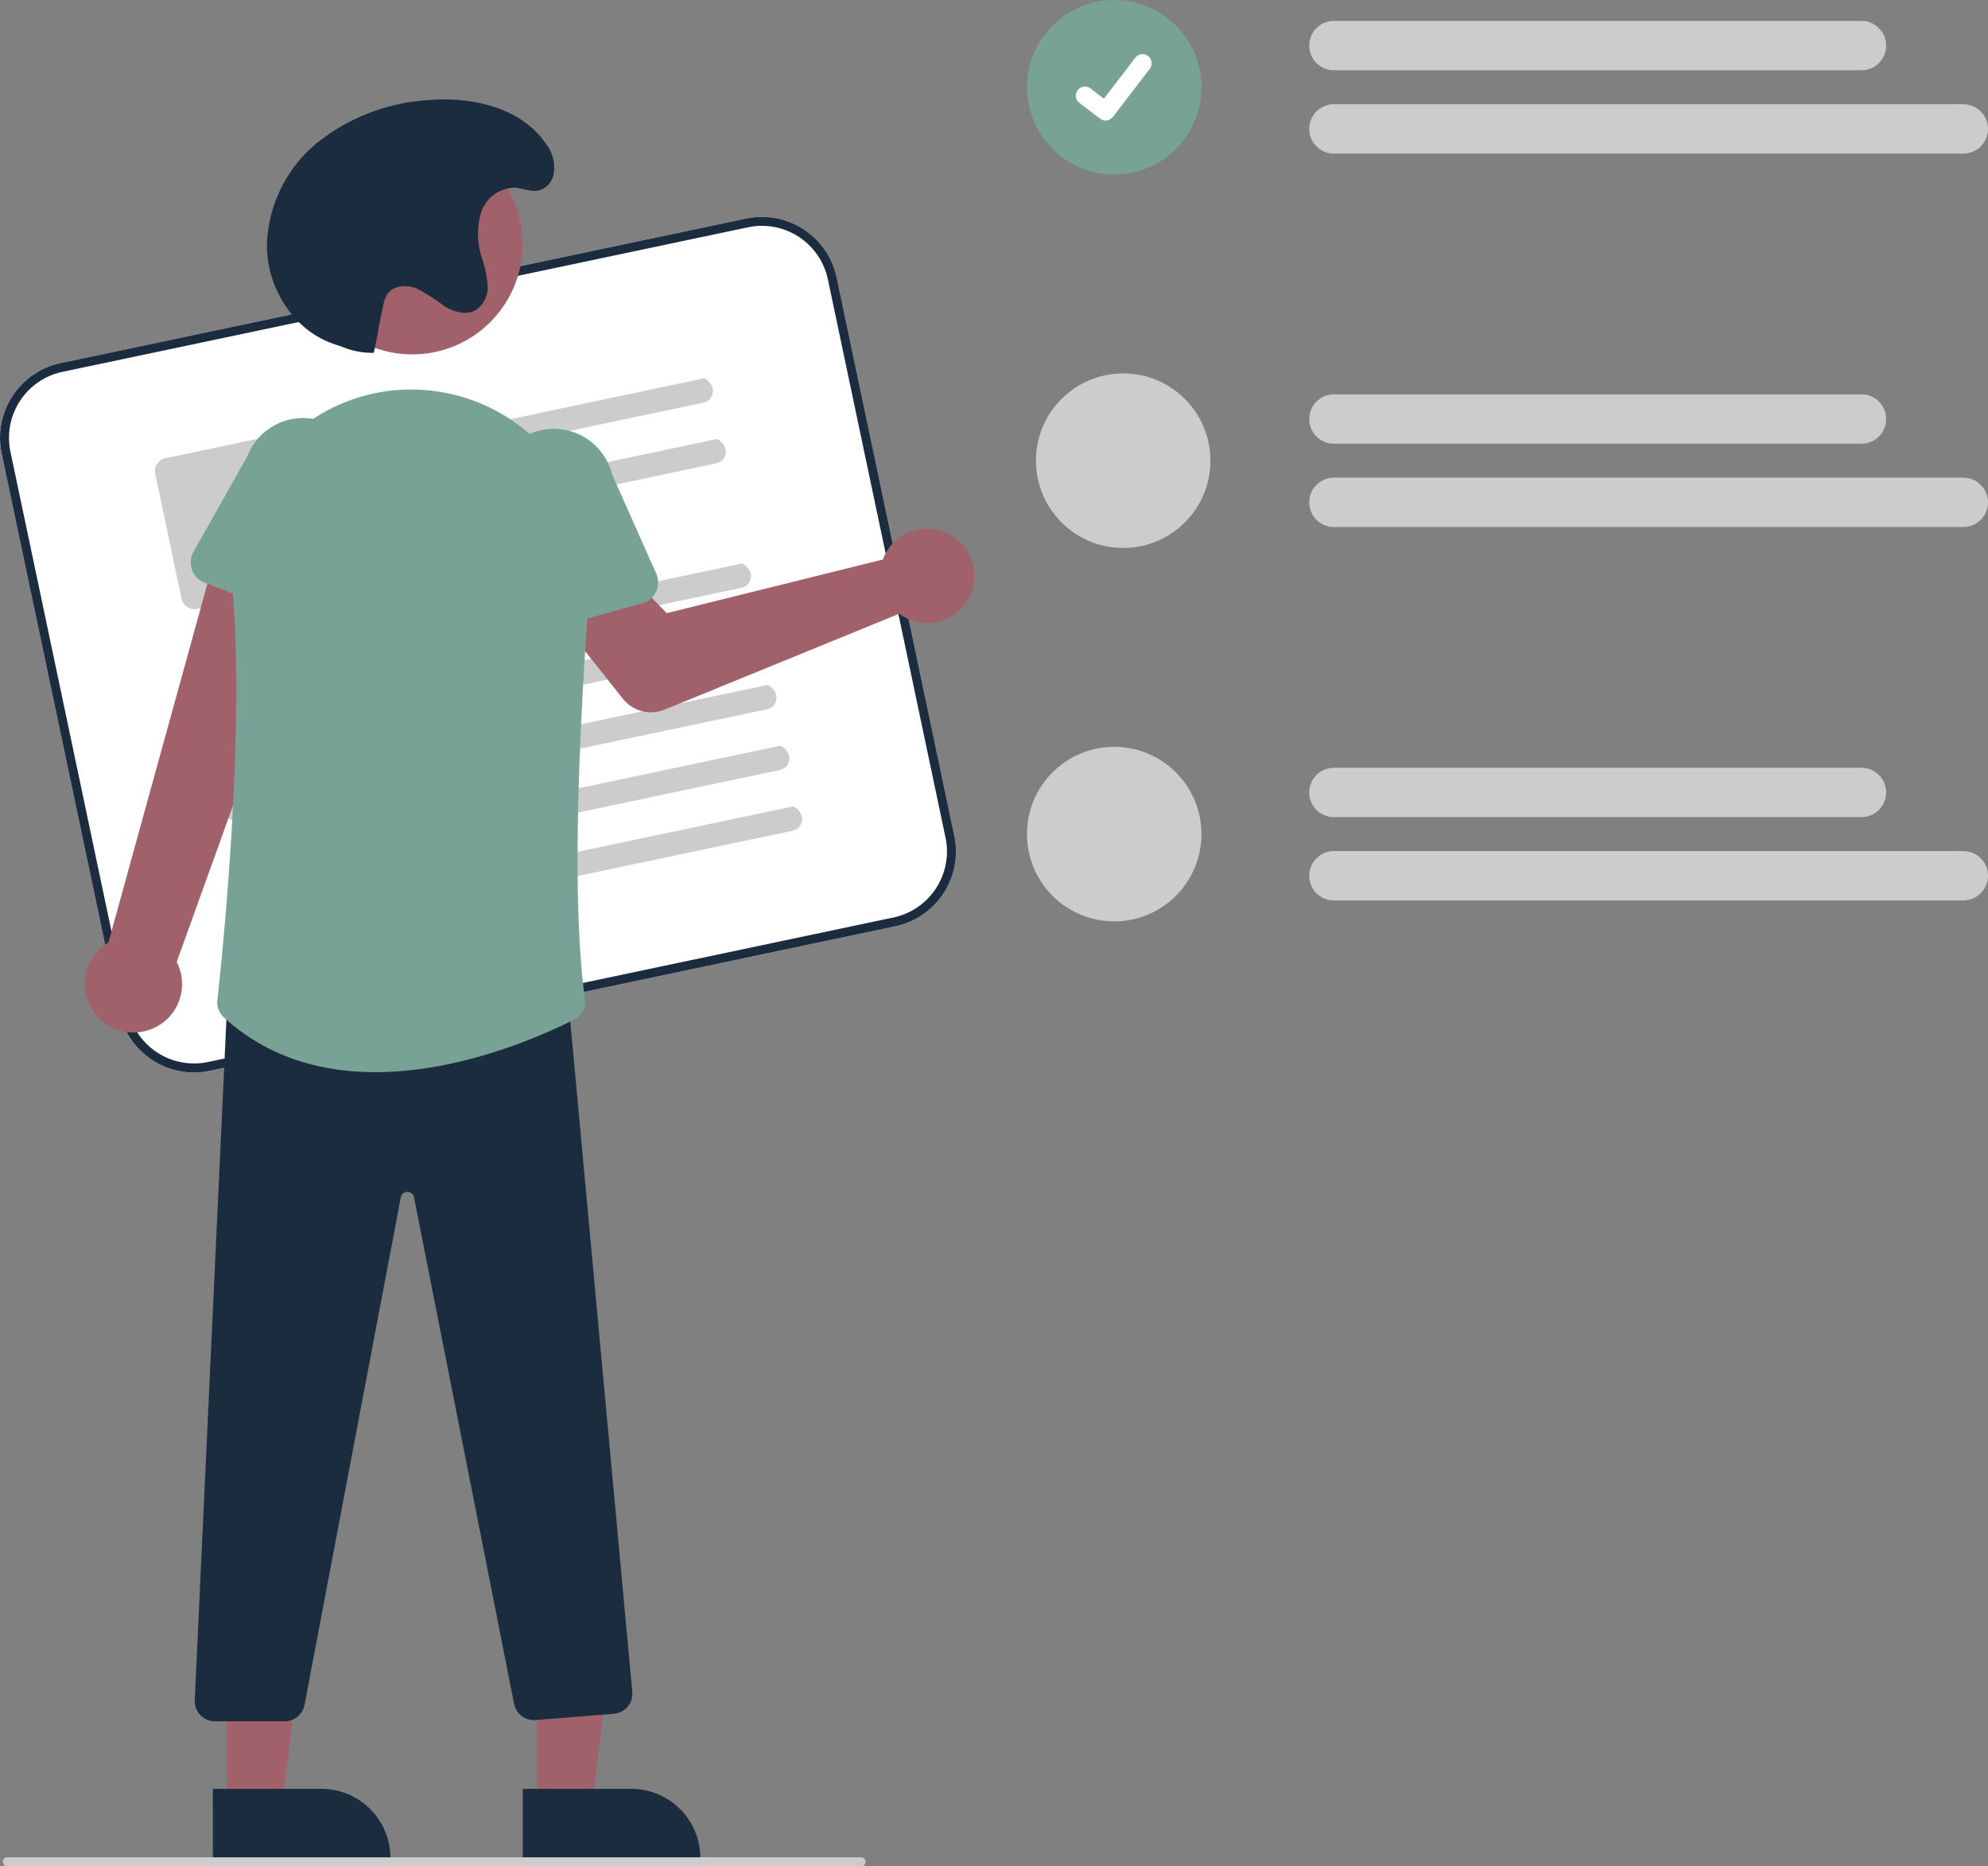 <svg xmlns="http://www.w3.org/2000/svg" id="Group_165513" data-name="Group 165513" width="257.865" height="242.016" viewBox="0 0 257.865 242.016"><rect x="0" y="0" width="257.865" height="242.016" fill="#808080" stroke="none"/><path id="Path_38008" data-name="Path 38008" d="M583.946,225.516H515.512a3.2,3.2,0,0,1,0-6.4h68.434a3.2,3.2,0,1,1,0,6.4Z" transform="translate(-342.49 -216.402)" fill="#ccc"></path><path id="Path_38009" data-name="Path 38009" d="M597.153,244.063H515.512a3.2,3.2,0,0,1,0-6.4h81.641a3.2,3.2,0,0,1,0,6.4Z" transform="translate(-342.49 -224.143)" fill="#ccc"></path><path id="Path_38010" data-name="Path 38010" d="M583.946,308.634H515.512a3.2,3.2,0,0,1,0-6.4h68.434a3.2,3.2,0,1,1,0,6.4Z" transform="translate(-342.49 -251.095)" fill="#ccc"></path><path id="Path_38011" data-name="Path 38011" d="M597.153,327.181H515.512a3.2,3.2,0,0,1,0-6.4h81.641a3.2,3.2,0,1,1,0,6.4Z" transform="translate(-342.49 -258.837)" fill="#ccc"></path><path id="Path_38012" data-name="Path 38012" d="M583.946,391.752H515.512a3.2,3.2,0,0,1,0-6.4h68.434a3.2,3.2,0,1,1,0,6.4Z" transform="translate(-342.49 -285.789)" fill="#ccc"></path><path id="Path_38013" data-name="Path 38013" d="M597.153,410.3H515.512a3.2,3.2,0,0,1,0-6.4h81.641a3.2,3.2,0,0,1,0,6.4Z" transform="translate(-342.49 -293.531)" fill="#ccc"></path><ellipse id="Ellipse_44" data-name="Ellipse 44" cx="11.316" cy="11.316" rx="11.316" ry="11.316" transform="translate(133.209)" fill="#78a295"></ellipse><path id="Path_395" data-name="Path 395" d="M464.215,235.126a1.173,1.173,0,0,1-.706-.235l-.013-.009-2.659-2.034a1.182,1.182,0,1,1,1.438-1.876L464,232.293l4.07-5.31a1.181,1.181,0,0,1,1.656-.219h0l-.025.035.026-.035a1.183,1.183,0,0,1,.219,1.657l-4.788,6.243a1.182,1.182,0,0,1-.94.461Z" transform="translate(-320.811 -219.493)" fill="#fff"></path><ellipse id="Ellipse_44-2" data-name="Ellipse 44" cx="11.316" cy="11.316" rx="11.316" ry="11.316" transform="translate(134.375 48.424)" fill="#ccc"></ellipse><ellipse id="Ellipse_44-3" data-name="Ellipse 44" cx="11.316" cy="11.316" rx="11.316" ry="11.316" transform="translate(133.209 96.849)" fill="#ccc"></ellipse><g id="Group_164064" data-name="Group 164064" transform="translate(0 12.899)"><path id="Path_38015" data-name="Path 38015" d="M363.959,492.363l-88.931,18.745a9.915,9.915,0,0,1-11.734-7.648l-15.26-72.4a9.915,9.915,0,0,1,7.648-11.734l88.931-18.745a9.915,9.915,0,0,1,11.734,7.648l15.26,72.4A9.915,9.915,0,0,1,363.959,492.363Z" transform="translate(-247.821 -385.142)" fill="#fff"></path><path id="Path_38016" data-name="Path 38016" d="M363.959,492.363l-88.931,18.745a9.915,9.915,0,0,1-11.734-7.648l-15.26-72.4a9.915,9.915,0,0,1,7.648-11.734l88.931-18.745a9.915,9.915,0,0,1,11.734,7.648l15.26,72.4A9.915,9.915,0,0,1,363.959,492.363Zm-108.037-71.9a8.749,8.749,0,0,0-6.749,10.353l15.26,72.4a8.749,8.749,0,0,0,10.353,6.749l88.931-18.745a8.749,8.749,0,0,0,6.749-10.353l-15.26-72.4a8.749,8.749,0,0,0-10.353-6.749Z" transform="translate(-247.821 -385.142)" fill="#1b2c3f"></path><path id="Path_411" data-name="Path 411" d="M370.935,439.451l-44.882,9.46a1.591,1.591,0,0,1-1.881-1.085,1.533,1.533,0,0,1,1.164-1.9l45.687-9.63c1.784,1.005,1.22,2.875-.089,3.151Z" transform="translate(-279.668 -400.14)" fill="#ccc"></path><path id="Path_412" data-name="Path 412" d="M373.783,452.964l-44.882,9.46a1.591,1.591,0,0,1-1.881-1.085,1.533,1.533,0,0,1,1.164-1.9l45.687-9.63c1.784,1.005,1.22,2.875-.089,3.151Z" transform="translate(-280.857 -405.78)" fill="#ccc"></path><path id="Path_413" data-name="Path 413" d="M301.509,468.64l-13.7,2.887a1.726,1.726,0,0,1-2.042-1.331l-3.407-16.165a1.726,1.726,0,0,1,1.331-2.042l13.7-2.887a1.726,1.726,0,0,1,2.042,1.331l3.407,16.164a1.726,1.726,0,0,1-1.331,2.042Z" transform="translate(-262.223 -405.468)" fill="#ccc"></path><path id="Path_414" data-name="Path 414" d="M362.471,480.679l-68.5,14.439a1.591,1.591,0,0,1-1.881-1.085,1.533,1.533,0,0,1,1.164-1.9l69.3-14.608c1.784,1.005,1.22,2.875-.089,3.151Z" transform="translate(-266.278 -417.349)" fill="#ccc"></path><path id="Path_415" data-name="Path 415" d="M365.32,494.2l-68.5,14.438a1.591,1.591,0,0,1-1.881-1.085,1.533,1.533,0,0,1,1.164-1.9l69.3-14.608c1.784,1.005,1.22,2.875-.089,3.151Z" transform="translate(-267.467 -422.991)" fill="#ccc"></path><path id="Path_416" data-name="Path 416" d="M368.167,507.7l-68.5,14.438a1.591,1.591,0,0,1-1.881-1.085,1.533,1.533,0,0,1,1.164-1.9l69.3-14.608c1.784,1.005,1.22,2.875-.089,3.151Z" transform="translate(-268.655 -428.629)" fill="#ccc"></path><path id="Path_417" data-name="Path 417" d="M371.016,521.221l-68.5,14.438a1.591,1.591,0,0,1-1.881-1.085,1.532,1.532,0,0,1,1.164-1.9l69.3-14.608c1.784,1.005,1.22,2.875-.089,3.151Z" transform="translate(-269.844 -434.271)" fill="#ccc"></path><path id="Path_418" data-name="Path 418" d="M373.863,534.73l-68.5,14.438a1.591,1.591,0,0,1-1.881-1.085,1.533,1.533,0,0,1,1.164-1.9l69.3-14.608c1.784,1.005,1.22,2.875-.089,3.151Z" transform="translate(-271.033 -439.91)" fill="#ccc"></path><path id="Path_38017" data-name="Path 38017" d="M415.062,472.88a6.145,6.145,0,0,0-.4.88l-28.042,6.959-4.878-5.047-8.579,6.367,7.768,9.774a4.661,4.661,0,0,0,5.412,1.415l30.429-12.434a6.116,6.116,0,1,0-1.711-7.913Z" transform="translate(-300.14 -414.103)" fill="#a0616a"></path><path id="Path_38018" data-name="Path 38018" d="M274.916,534.943a6.259,6.259,0,0,0,3.716-8.848l19.3-53.638-13.4-2.375-14.755,53.471a6.292,6.292,0,0,0,5.143,11.39Z" transform="translate(-255.712 -414.24)" fill="#a0616a"></path><path id="Path_38019" data-name="Path 38019" d="M305.309,471.611l-13.232-5.078a2.806,2.806,0,0,1-1.439-4l6.942-12.308a7.794,7.794,0,1,1,14.536,5.628L309.053,469.6a2.806,2.806,0,0,1-3.744,2.009Z" transform="translate(-265.542 -403.873)" fill="#78a295"></path><path id="Path_38020" data-name="Path 38020" d="M119.524,602.027h7.143l3.4-27.55H119.523Z" transform="translate(-49.89 -380.621)" fill="#a0616a"></path><path id="Path_38021" data-name="Path 38021" d="M364.216,750.263h14.067a8.964,8.964,0,0,1,8.964,8.964v.291h-23.03Z" transform="translate(-296.405 -531.189)" fill="#1b2c3f"></path><path id="Path_38022" data-name="Path 38022" d="M50.524,602.027h7.143l3.4-27.55H50.523Z" transform="translate(-21.09 -380.621)" fill="#a0616a"></path><path id="Path_38023" data-name="Path 38023" d="M295.216,750.263h14.067a8.964,8.964,0,0,1,8.964,8.964v.291h-23.03Z" transform="translate(-267.604 -531.189)" fill="#1b2c3f"></path><path id="Path_38024" data-name="Path 38024" d="M302.842,666.357H293.8a2.622,2.622,0,0,1-2.619-2.746l4.293-92.244.271-.007,43.648-1.138,8.541,92.3a2.622,2.622,0,0,1-2.4,2.861l-10.152.812a2.623,2.623,0,0,1-2.777-2.087L319.62,598.4a.847.847,0,0,0-.856-.7h0a.848.848,0,0,0-.854.706l-12.492,65.833A2.627,2.627,0,0,1,302.842,666.357Z" transform="translate(-265.92 -456.039)" fill="#1b2c3f"></path><ellipse id="Ellipse_1881" data-name="Ellipse 1881" cx="14.309" cy="14.309" rx="14.309" ry="14.309" transform="translate(39.17 4.44)" fill="#a0616a"></ellipse><path id="Path_38025" data-name="Path 38025" d="M316.69,527.316c-6.82,0-13.825-1.793-19.632-7.093a2.652,2.652,0,0,1-.856-2.243c.622-5.585,3.637-34.42,1.939-53.682a23.315,23.315,0,0,1,7.548-19.4,23.069,23.069,0,0,1,19.786-5.729h0c.178.032.356.065.535.1a23.178,23.178,0,0,1,18.515,24.662c-1.314,17.28-2.492,40.653-.643,53.871a2.617,2.617,0,0,1-1.407,2.7C338.266,522.626,327.72,527.316,316.69,527.316Z" transform="translate(-268.009 -401.178)" fill="#78a295"></path><path id="Path_38026" data-name="Path 38026" d="M361.09,473.733a2.8,2.8,0,0,1-1.229-1.987l-1.743-13.976a7.794,7.794,0,1,1,15-4.223l5.742,12.911a2.806,2.806,0,0,1-1.812,3.844L363.4,474.1A2.8,2.8,0,0,1,361.09,473.733Z" transform="translate(-293.737 -404.966)" fill="#78a295"></path><path id="Path_38027" data-name="Path 38027" d="M321.107,407.088a10.252,10.252,0,0,1-3.96-.717c-.554-.214-1.13-.389-1.683-.6-4.886-1.888-8.1-7.091-8.22-12.328a17.753,17.753,0,0,1,6.624-13.669,25.632,25.632,0,0,1,14.466-5.467c5.626-.428,11.961,1,15.1,5.684a4.935,4.935,0,0,1,.926,4.266,2.73,2.73,0,0,1-.769,1.182c-1.4,1.249-2.8.31-4.235.227a4.682,4.682,0,0,0-4.369,3.344,10.075,10.075,0,0,0,.157,5.822,14.54,14.54,0,0,1,.733,3.54,3.559,3.559,0,0,1-1.474,3.134c-1.229.743-2.844.313-4.073-.429a28.287,28.287,0,0,0-3.621-2.319c-1.329-.546-3.113-.425-3.887.786a4.3,4.3,0,0,0-.491,1.419c-.693,3.158-.534,2.972-1.227,6.131Z" transform="translate(-272.623 -374.233)" fill="#1b2c3f"></path><path id="Path_38028" data-name="Path 38028" d="M359.763,766.665H249.07a.583.583,0,1,1,0-1.165H359.763a.583.583,0,1,1,0,1.165Z" transform="translate(-248.099 -537.549)" fill="#ccc"></path></g></svg>